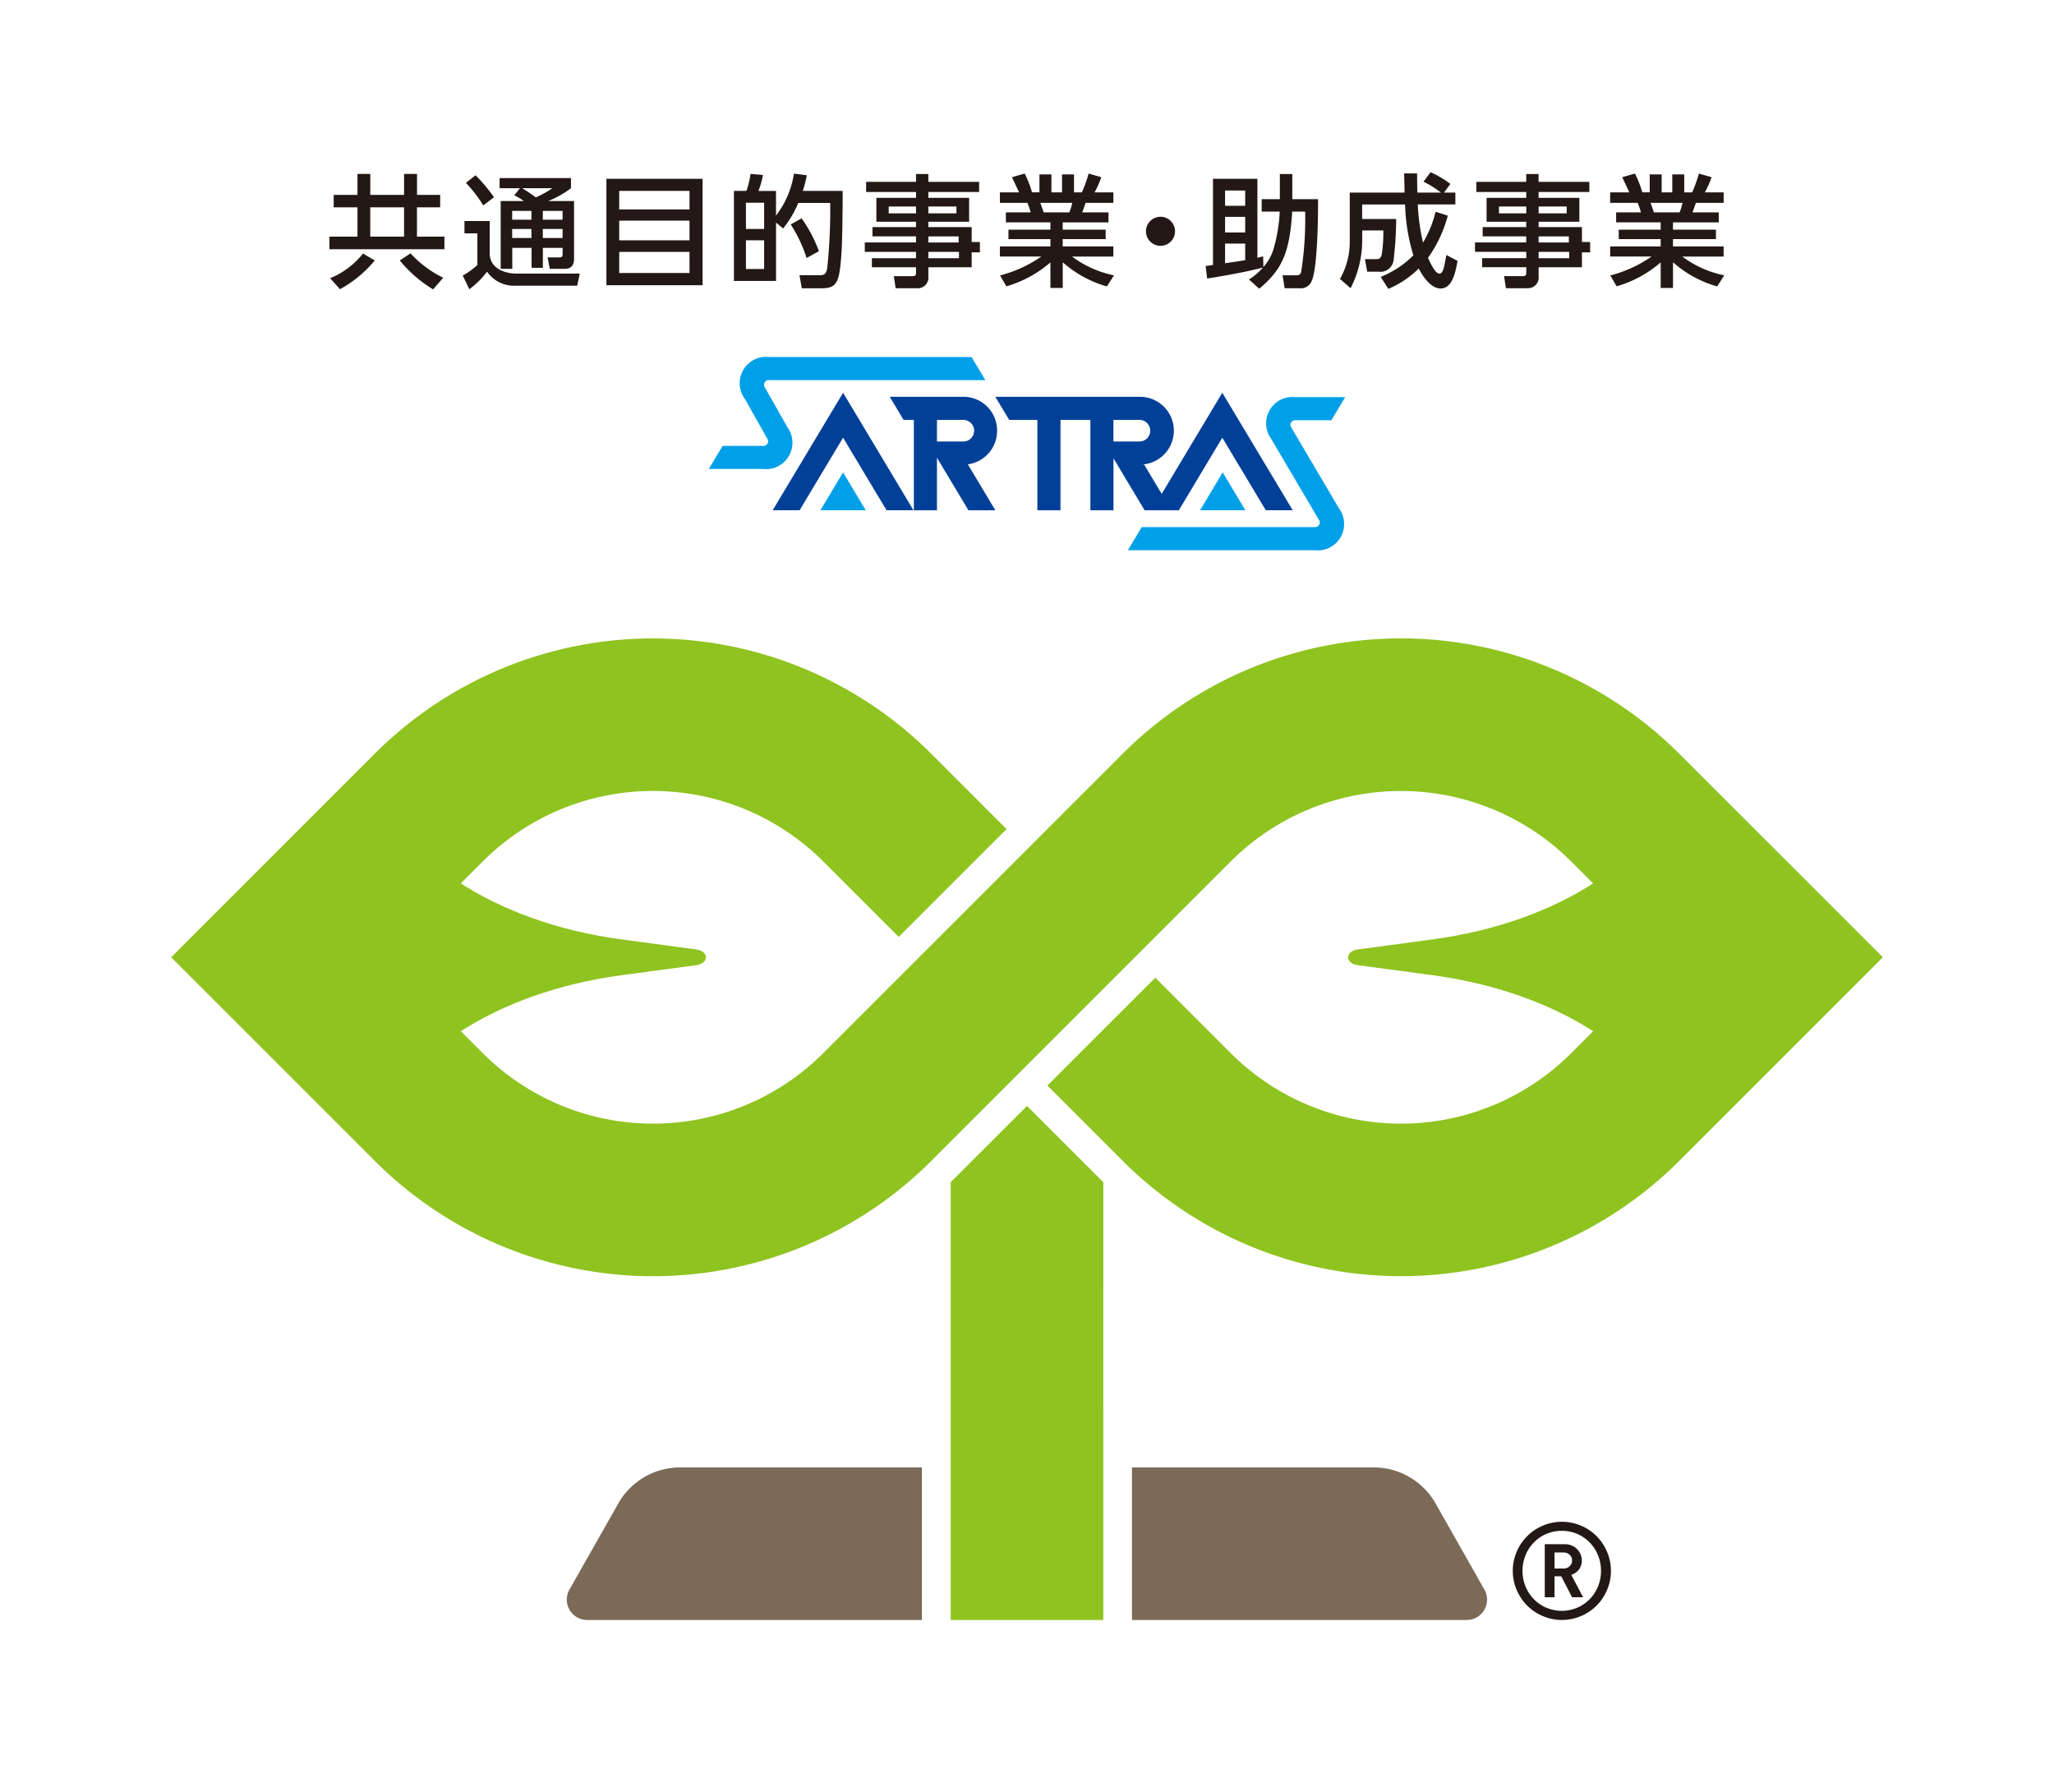 <svg id="sartras_logo" xmlns="http://www.w3.org/2000/svg" xmlns:xlink="http://www.w3.org/1999/xlink" width="200" height="174.5" viewBox="0 0 200 174.5">
  <defs>
    <clipPath id="clip-path">
      <rect id="長方形_2" data-name="長方形 2" width="200" height="174.5" fill="none"/>
    </clipPath>
  </defs>
  <rect id="長方形_1" data-name="長方形 1" width="200" height="174.5" fill="#fff"/>
  <g id="グループ_2" data-name="グループ 2">
    <g id="グループ_1" data-name="グループ 1" clip-path="url(#clip-path)">
      <path id="パス_1" data-name="パス 1" d="M213.5,259.854a38.307,38.307,0,0,0-54.175,0L150,269.18l-.589.589-9.916,9.915h0l-9.326,9.326a23.452,23.452,0,0,1-33.167,0l-9.326-9.326L97,270.357a23.451,23.451,0,0,1,33.166,0l7.342,7.341,10.5-10.5-7.341-7.341a38.307,38.307,0,0,0-54.175,0L66.667,279.684,86.5,299.514a38.308,38.308,0,0,0,54.176,0L150,290.188h0l10.5-10.5,9.327-9.327a23.451,23.451,0,0,1,33.166,0l9.327,9.326L203,289.011a23.452,23.452,0,0,1-33.167,0l-7.341-7.341-10.505,10.5,7.342,7.341a38.308,38.308,0,0,0,54.176,0l19.83-19.831Z" transform="translate(-50 -186.475)" fill="#8fc31f"/>
      <path id="パス_2" data-name="パス 2" d="M385.145,480.78H370.29V438.153l7.428-7.423,7.428,7.423Z" transform="translate(-277.717 -323.048)" fill="#8fc31f"/>
      <path id="パス_3" data-name="パス 3" d="M255.327,586.363H222.732a1.981,1.981,0,0,1-1.723-2.957l4.753-8.385a6.932,6.932,0,0,1,6.031-3.513h23.533Z" transform="translate(-165.562 -428.631)" fill="#7a6a56"/>
      <path id="パス_4" data-name="パス 4" d="M473.486,586.363H440.892V571.508h23.533a6.932,6.932,0,0,1,6.031,3.513l4.753,8.385a1.981,1.981,0,0,1-1.723,2.957" transform="translate(-330.669 -428.631)" fill="#7a6a56"/>
      <path id="パス_5" data-name="パス 5" d="M557.746,301.532c-2.515,8.1-12.133,14.425-24.439,16.08l-7.293.981c-1.266.17-1.266,1.361,0,1.531l7.294.981c12.306,1.655,21.922,7.983,24.438,16.08" transform="translate(-393.799 -226.149)" fill="#8fc31f"/>
      <path id="パス_6" data-name="パス 6" d="M144.211,301.532c2.515,8.1,12.133,14.425,24.439,16.08l7.293.981c1.266.17,1.266,1.361,0,1.531l-7.294.981c-12.306,1.655-21.923,7.983-24.438,16.08" transform="translate(-108.158 -226.149)" fill="#8fc31f"/>
      <path id="パス_7" data-name="パス 7" d="M409.763,152.959l-5.9,9.846-1.709-2.852h-.408a3.3,3.3,0,0,0,0-6.6H387.663l1.348,2.249h2.746v8.8h2.25v-8.8h2.912v8.8h2.25v-5.058l3.03,5.058h3.332l4.233-7.065L414,164.4h2.622Zm-10.6,2.646h2.579a1.051,1.051,0,0,1,0,2.1h-2.579Z" transform="translate(-290.747 -114.719)" fill="#004098"/>
      <path id="パス_8" data-name="パス 8" d="M356.994,157.843a3.272,3.272,0,0,0-3.238-3.3h-7.214l1.348,2.249h1v8.8h2.249v-5.116l3.065,5.116h2.622l-2.679-4.472a3.283,3.283,0,0,0,2.844-3.275m-5.852,1.049v-2.1h2.615a1.051,1.051,0,0,1,0,2.1Z" transform="translate(-259.907 -115.908)" fill="#004098"/>
      <path id="パス_9" data-name="パス 9" d="M303.565,164.4l4.233-7.065,4.232,7.065h2.623L307.8,152.959,300.943,164.4Z" transform="translate(-225.707 -114.719)" fill="#004098"/>
      <path id="パス_10" data-name="パス 10" d="M323.944,187.663l-2.209-3.687-2.209,3.688Z" transform="translate(-239.644 -137.982)" fill="#00a0e9"/>
      <path id="パス_11" data-name="パス 11" d="M471.8,187.663l-2.209-3.687-2.209,3.688Z" transform="translate(-350.536 -137.982)" fill="#00a0e9"/>
      <path id="パス_12" data-name="パス 12" d="M281.525,141.994a.449.449,0,0,1,.409-.7H303l-1.347-2.249H281.934a2.566,2.566,0,0,0-2.367,4.057l2.2,3.892a.449.449,0,0,1-.408.7h-3.94l-1.348,2.249h5.288a2.566,2.566,0,0,0,2.367-4.057Z" transform="translate(-207.053 -104.283)" fill="#00a0e9"/>
      <path id="パス_13" data-name="パス 13" d="M455.2,157.613a.449.449,0,0,1,.409-.7h3.5l1.348-2.249H455.61a2.566,2.566,0,0,0-2.367,4.057l4.659,7.9a.449.449,0,0,1-.408.7H440.642l-1.348,2.249h18.2a2.566,2.566,0,0,0,2.367-4.057Z" transform="translate(-329.471 -115.997)" fill="#00a0e9"/>
      <path id="パス_14" data-name="パス 14" d="M139.065,70.992h-2.257v2.852h2.674v1.224h-11.2V73.844h2.733V70.992h-2.317V69.78h2.317V67.737h1.248V69.78h3.291V67.737h1.26V69.78h2.257ZM132.7,76.16a11.592,11.592,0,0,1-3.386,2.8l-.962-1.07a7.843,7.843,0,0,0,3.2-2.4Zm2.852-5.168h-3.291v2.851h3.291Zm2.828,7.984a12.391,12.391,0,0,1-3.244-2.816l1.045-.689a10.687,10.687,0,0,0,3.184,2.376Z" transform="translate(-96.208 -50.803)" fill="#231815"/>
      <path id="パス_15" data-name="パス 15" d="M180.4,72.714h2.46V75.85c0,1.509,1.509,1.985,2.638,1.985h6.131l-.25,1.176h-5.929a3.212,3.212,0,0,1-2.852-1.366,8.1,8.1,0,0,1-1.723,1.711l-.641-1.331a7.054,7.054,0,0,0,1.426-1.034V73.914H180.4Zm1.082-4.455a16.4,16.4,0,0,1,1.794,2.138l-1.046.8a12.7,12.7,0,0,0-1.687-2.2Zm4.325,1.259h-1.984v-.986h6.951v.986a9.464,9.464,0,0,1-2.21,1.247h2.507v5.62c0,.843-.487.987-.962.987h-1.4l-.214-1.117h1.165c.273,0,.3-.154.3-.345v-.582h-1.924v1.938h-1.1V75.327h-1.878v2.044h-1.129V70.765h2.258a6.22,6.22,0,0,0-.939-.558Zm-.76,3.066h1.877v-.855h-1.877Zm0,1.782h1.877v-.879h-1.877Zm.975-4.848c.451.273.891.582,1.33.892a10.007,10.007,0,0,0,1.616-.892Zm2.008,3.066h1.924v-.855h-1.924Zm0,1.782h1.924v-.879h-1.924Z" transform="translate(-135.176 -51.194)" fill="#231815"/>
      <path id="パス_16" data-name="パス 16" d="M245.547,80h-9.363V69.638h9.363Zm-8.115-7.379h6.844V70.814h-6.844Zm0,3.007h6.844V73.713h-6.844Zm0,3.184h6.844V76.755h-6.844Z" transform="translate(-177.138 -52.229)" fill="#231815"/>
      <path id="パス_17" data-name="パス 17" d="M292.954,67.758a11.055,11.055,0,0,1-.392,1.521h3.885c0,2.293-.048,5.049-.107,5.917-.2,3.1-.451,3.565-2.008,3.565h-1.865l-.226-1.272h1.889c.428,0,.713-.012.82-.736a55.335,55.335,0,0,0,.285-6.3h-3.113a9.88,9.88,0,0,1-1.473,2.484l-.689-.57v5.679h-4.1V69.279h1.212a7.59,7.59,0,0,0,.4-1.651l1.212.1a8.012,8.012,0,0,1-.44,1.556h1.711v2.4a8.844,8.844,0,0,0,1.747-4.087ZM288.8,70.431h-1.771v2.555H288.8Zm0,3.66h-1.771v2.792H288.8Zm4.135,1.723a13.635,13.635,0,0,0-1.544-3.268l1.057-.594a13.438,13.438,0,0,1,1.688,3.2Z" transform="translate(-214.396 -50.693)" fill="#231815"/>
      <path id="パス_18" data-name="パス 18" d="M347.952,69.53h-4.943v.57h3.969V72.43h-3.969v.522h4.218V74.4h.8v1.01h-.8v1.449h-4.218v.867a1.037,1.037,0,0,1-1.033,1.177h-2.151l-.178-1.177h1.794c.32,0,.368-.1.368-.368v-.5h-4.3v-.879h4.3v-.618h-4.99v-.915h4.99v-.594h-4.242v-.9h4.242V72.43h-3.862V70.1h3.862v-.57H336.95v-.986h4.859v-.76h1.2v.76h4.943Zm-6.143,1.414h-2.661v.665h2.661Zm3.933,0h-2.733v.665h2.733Zm.214,2.911H343.01v.594h2.946Zm.036,1.508H343.01v.618h2.982Z" transform="translate(-252.614 -50.838)" fill="#231815"/>
      <path id="パス_19" data-name="パス 19" d="M399.862,78.581a11,11,0,0,1-4.3-2.353v2.5h-1.2V76.24a11.313,11.313,0,0,1-4.289,2.329l-.618-1.057a12.568,12.568,0,0,0,4.016-1.842h-4.028v-.986h4.919V73.97h-4.087v-.914h4.087v-.714h-4.337v-.974h2.412a5.759,5.759,0,0,0-.321-.927h-2.673V69.42h1.866c-.083-.178-.464-.987-.69-1.474l1.236-.357a9.641,9.641,0,0,1,.713,1.83h.725V67.674h1.165V69.42h1.034V67.674h1.164V69.42h.772a12.928,12.928,0,0,0,.653-1.83l1.236.357a9.8,9.8,0,0,1-.654,1.474h1.83v1.021h-2.7c-.059.155-.285.8-.333.927h2.555v.974h-4.456v.714h4.182v.914h-4.182v.714h4.931v.986h-4.028a10.34,10.34,0,0,0,4.087,1.83Zm-3.66-7.212a4.934,4.934,0,0,0,.285-.927h-3.113c.06.132.273.785.333.927Z" transform="translate(-292.081 -50.692)" fill="#231815"/>
      <path id="パス_20" data-name="パス 20" d="M449.167,85.818a1.414,1.414,0,1,1-1.414-1.4,1.417,1.417,0,0,1,1.414,1.4" transform="translate(-334.754 -63.312)" fill="#231815"/>
      <path id="パス_21" data-name="パス 21" d="M473.808,78.049a6.24,6.24,0,0,0,1.366-1.165c-1.9.511-4.812.975-5.442,1.07l-.143-1.224c.154-.012.464-.048.713-.1V68.247h4.325v7.687c.273-.059.356-.083.559-.143l.023,1.046a4.59,4.59,0,0,0,.975-1.711,15.53,15.53,0,0,0,.618-3.684h-1.758V70.23h1.77V67.783h1.212V70.23h2.507c.012,1.6-.048,6.808-.629,7.984a1.113,1.113,0,0,1-1.141.689h-1.485l-.2-1.26h1.212c.332,0,.5-.012.594-.309a32.7,32.7,0,0,0,.392-5.893h-1.26c-.25,4.028-.986,5.632-3.208,7.509Zm-2.329-7.177h1.96V69.387h-1.96Zm0,2.6h1.96V71.954h-1.96Zm1.96,1.081h-1.96v1.913c1.331-.19,1.473-.214,1.96-.3Z" transform="translate(-352.193 -50.837)" fill="#231815"/>
      <path id="パス_22" data-name="パス 22" d="M525.847,77.264a9.569,9.569,0,0,0,3.185-2.1,18.528,18.528,0,0,1-.809-4.954h-4.182v1.414h3.315a35.076,35.076,0,0,1-.249,3.992,1.3,1.3,0,0,1-1.473,1.14h-1.1l-.214-1.224h1.152c.38,0,.464-.334.488-.511a13.437,13.437,0,0,0,.143-2.281h-2.056v.987a10.166,10.166,0,0,1-1.128,4.634l-1.034-.9a7.3,7.3,0,0,0,.951-3.671V69.054h5.334c0-.4-.036-1.711-.036-1.866h1.26c0,.452,0,.725.024,1.866h2.3a10.751,10.751,0,0,0-1.7-1.069l.69-.915a9.649,9.649,0,0,1,1.924,1.14l-.618.844h1.105v1.153h-3.66a20.2,20.2,0,0,0,.511,3.719,10.839,10.839,0,0,0,1.224-3.007l1.188.38a12.532,12.532,0,0,1-1.924,4.1c.023.059.641,1.545,1.092,1.545.368,0,.464-.523.689-1.818l1.093.582c-.214,1.176-.523,2.685-1.664,2.685-1.117,0-2-1.711-2.115-1.949a9.416,9.416,0,0,1-2.958,1.984Z" transform="translate(-391.409 -50.302)" fill="#231815"/>
      <path id="パス_23" data-name="パス 23" d="M585.637,69.53h-4.943v.57h3.968V72.43h-3.968v.522h4.218V74.4h.8v1.01h-.8v1.449h-4.218v.867A1.037,1.037,0,0,1,579.66,78.9H577.51l-.178-1.177h1.794c.321,0,.368-.1.368-.368v-.5h-4.3v-.879h4.3v-.618H574.5v-.915h4.99v-.594h-4.242v-.9h4.242V72.43h-3.862V70.1h3.862v-.57h-4.859v-.986h4.859v-.76h1.2v.76h4.943Zm-6.143,1.414h-2.661v.665h2.661Zm3.932,0h-2.732v.665h2.732Zm.214,2.911h-2.946v.594h2.946Zm.036,1.508h-2.982v.618h2.982Z" transform="translate(-430.878 -50.838)" fill="#231815"/>
      <path id="パス_24" data-name="パス 24" d="M637.547,78.581a11,11,0,0,1-4.3-2.353v2.5h-1.2V76.24a11.315,11.315,0,0,1-4.289,2.329l-.618-1.057a12.571,12.571,0,0,0,4.016-1.842h-4.028v-.986h4.919V73.97h-4.087v-.914h4.087v-.714h-4.337v-.974h2.412a5.809,5.809,0,0,0-.321-.927h-2.674V69.42h1.866c-.083-.178-.464-.987-.689-1.474l1.236-.357a9.625,9.625,0,0,1,.713,1.83h.725V67.674h1.164V69.42h1.034V67.674h1.164V69.42h.772a12.833,12.833,0,0,0,.654-1.83l1.236.357a9.75,9.75,0,0,1-.654,1.474h1.83v1.021h-2.7c-.059.155-.285.8-.333.927H637.7v.974h-4.456v.714h4.182v.914h-4.182v.714h4.931v.986h-4.028a10.342,10.342,0,0,0,4.087,1.83Zm-3.66-7.212a4.976,4.976,0,0,0,.285-.927h-3.114c.059.132.273.785.333.927Z" transform="translate(-470.344 -50.692)" fill="#231815"/>
      <path id="パス_25" data-name="パス 25" d="M598.761,597.479a4.69,4.69,0,0,1-.374,1.844,4.729,4.729,0,0,1-2.558,2.56,4.74,4.74,0,0,1-3.683,0,4.75,4.75,0,0,1-2.568-2.564,4.737,4.737,0,0,1,0-3.689,4.747,4.747,0,0,1,2.568-2.563,4.736,4.736,0,0,1,3.683,0,4.726,4.726,0,0,1,2.558,2.56,4.689,4.689,0,0,1,.374,1.844m-.967,0a3.924,3.924,0,0,0-.506-1.96,3.77,3.77,0,0,0-1.382-1.416,3.712,3.712,0,0,0-1.927-.519,3.758,3.758,0,0,0-2.719,1.132,3.819,3.819,0,0,0-.818,1.254,3.981,3.981,0,0,0-.29,1.509,3.9,3.9,0,0,0,.509,1.964,3.8,3.8,0,0,0,1.385,1.412,3.846,3.846,0,0,0,3.86,0,3.768,3.768,0,0,0,1.382-1.415,3.922,3.922,0,0,0,.506-1.961m-1.741,2.573h-1.077l-1.054-2.044h-.655v2.044h-.948v-5.166h1.941a1.7,1.7,0,0,1,.858.217,1.571,1.571,0,0,1,.593.581,1.535,1.535,0,0,1,.213.785,1.4,1.4,0,0,1-.282.885,1.542,1.542,0,0,1-.743.517Zm-1.077-3.579a.737.737,0,0,0-.234-.558.845.845,0,0,0-.607-.223h-.867v1.561h.867a.845.845,0,0,0,.607-.223.737.737,0,0,0,.234-.558" transform="translate(-441.903 -444.525)" fill="#231815"/>
    </g>
  </g>
</svg>
